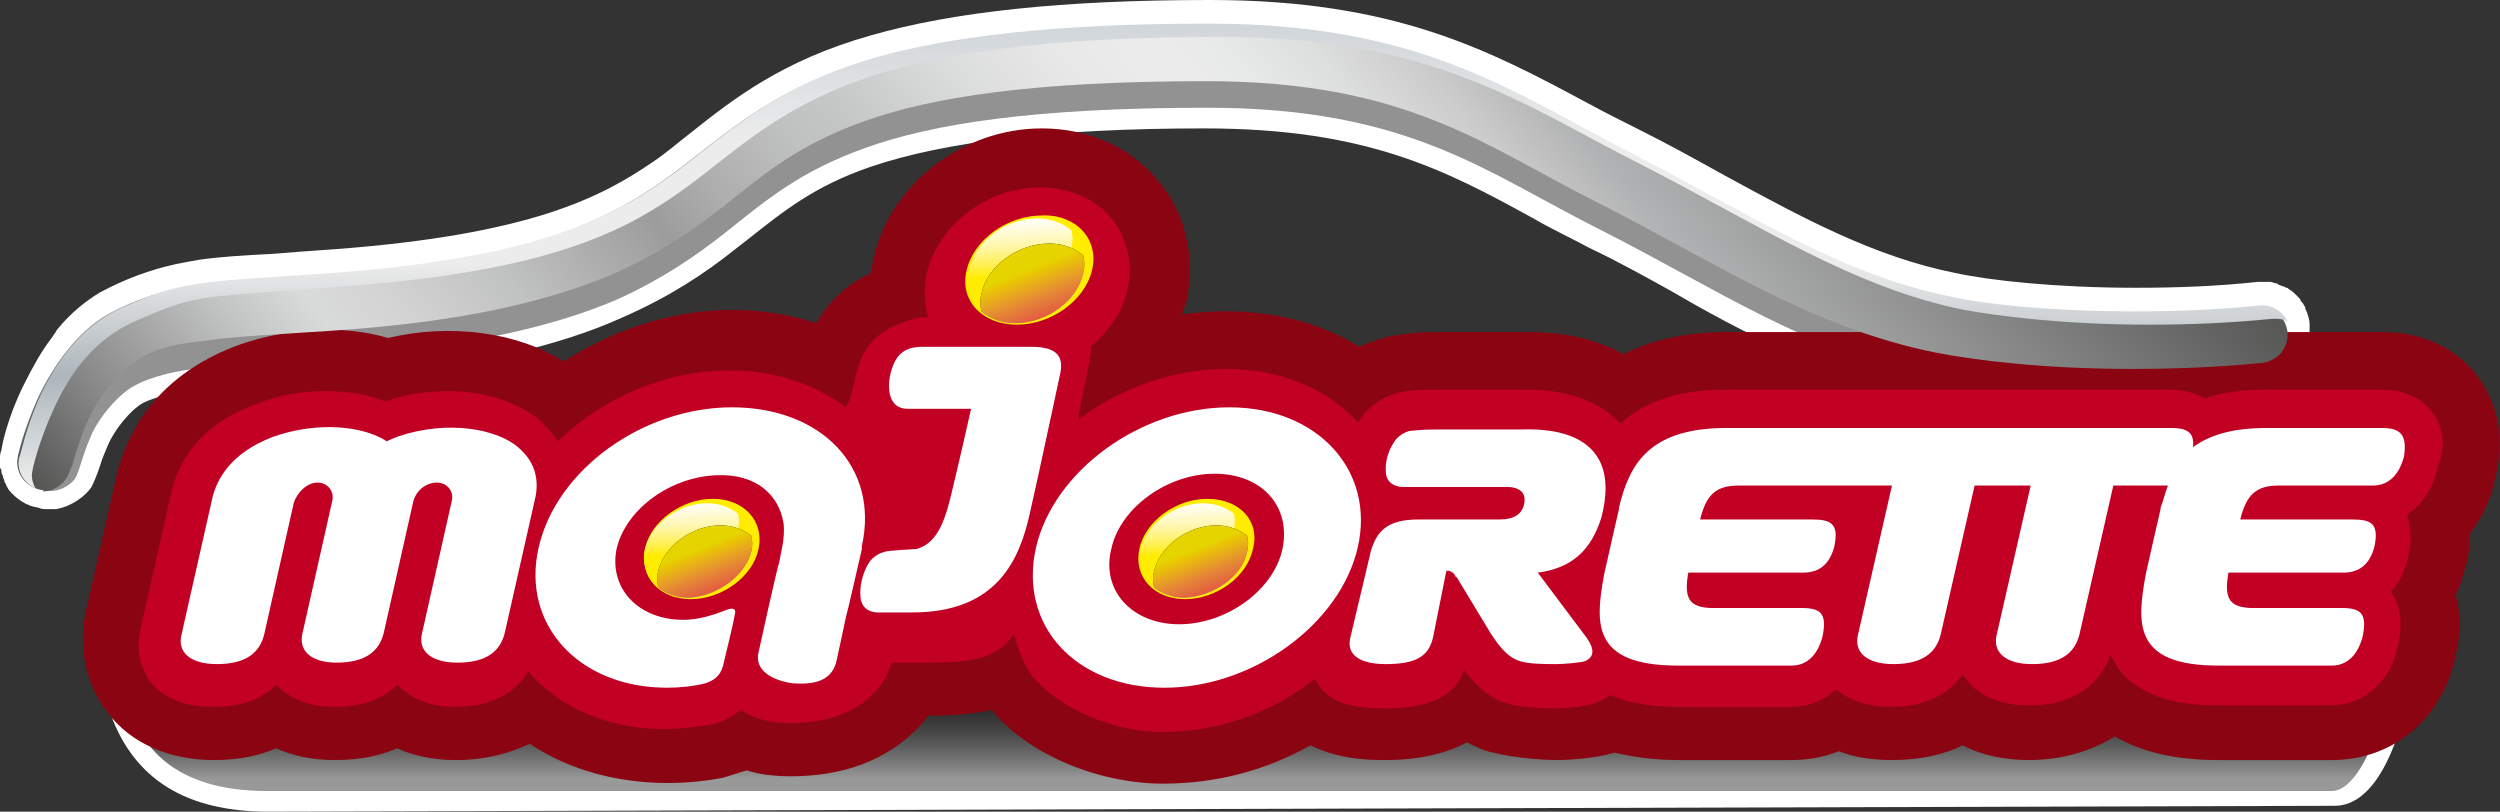 <?xml version="1.0" encoding="utf-8"?>
<!-- Generator: Adobe Illustrator 22.0.1, SVG Export Plug-In . SVG Version: 6.00 Build 0)  -->
<svg version="1.1" id="Ebene_1" xmlns="http://www.w3.org/2000/svg" xmlns:xlink="http://www.w3.org/1999/xlink" x="0px" y="0px"
	 viewBox="0 0 169.4 55" style="enable-background:new 0 0 169.4 55;" xml:space="preserve">
<rect x="0" y="0" width="169.4" height="55" fill="#333333" stroke="none"/>
<style type="text/css">
	.st0{fill:#FFFFFF;}
	.st1{fill:url(#SVGID_1_);}
	.st2{fill:#919291;}
	.st3{fill:#8A0412;}
	.st4{fill:#C10024;}
	.st5{fill:#FFEC00;}
	.st6{fill:url(#SVGID_2_);}
	.st7{fill:url(#SVGID_3_);}
	.st8{opacity:0.9;fill:url(#SVGID_4_);enable-background:new    ;}
	.st9{fill:url(#SVGID_5_);}
	.st10{fill:url(#SVGID_6_);}
	.st11{opacity:0.9;fill:url(#SVGID_7_);enable-background:new    ;}
	.st12{fill:url(#SVGID_8_);}
	.st13{fill:url(#SVGID_9_);}
	.st14{opacity:0.9;fill:url(#SVGID_10_);enable-background:new    ;}
	.st15{fill:url(#SVGID_11_);}
	.st16{fill:url(#SVGID_12_);}
</style>
<g id="Ebene_2_1_">
	<g>
		<path class="st0" d="M18.2,55c-5.6,0-9.1-2.2-10.7-6.6c-0.1-0.2-0.3-0.9-0.5-3.5c-0.2-1-0.2-2.1,0-3.1l2.1-9.3
			c0.4-1.9,1.4-4.2,3.9-6.1c-1.2,0.2-2.5,0.5-3.3,0.9c-0.9,0.5-2,1.9-2.4,2.9c-0.2,0.5-0.4,0.9-0.5,1.3c-0.2,0.6-0.4,1.1-0.6,1.5
			c-0.4,0.6-1.3,1.3-2.4,1.5c0,0-0.2,0-0.3,0s-0.2,0-0.3,0c-0.2,0-0.4,0-0.6-0.1c-0.8-0.1-1.5-0.6-2-1.2c-0.1-0.2-0.2-0.3-0.2-0.4
			c-0.1-0.1-0.1-0.2-0.1-0.2c0-0.1-0.1-0.2-0.1-0.3c0-0.1-0.1-0.2-0.1-0.3c0-0.1,0-0.2-0.1-0.3c0-0.1,0-0.2,0-0.4c0-0.1,0-0.1,0-0.2
			c0-0.2,0-0.4,0.1-0.6c0-0.2,0.4-2.2,1.5-4.4c0.6-1.2,1.2-2.3,1.9-3.2l0.2-0.3c0.1-0.1,0.1-0.2,0.2-0.3c0.9-1.1,1.9-1.9,2.9-2.5
			c1.7-0.9,3.3-1.5,5.1-1.9c0.5-0.1,1-0.2,1.6-0.3c1.4-0.2,3-0.3,5-0.4c1.2-0.1,2.5-0.2,4-0.3c13.6-1,18.3-3.6,21.7-5.9
			c0.9-0.6,1.7-1.3,2.6-2C49.7,6.7,53,4.1,59,2.4C64.6,0.8,72,0,82,0c12.5,0,18.9,3.4,25.6,7c1.1,0.6,2.3,1.2,3.5,1.8
			c2,1,3.8,2,5.6,3c5.5,3,10.3,5.6,15.8,6.7c2.3,0.5,6.8,1,12.2,1c2.8,0,5.5-0.1,8.3-0.4c0.1,0,0.2,0,0.3,0s0.2,0,0.3,0s0.1,0,0.2,0
			c0.2,0,0.3,0.1,0.4,0.1c0.1,0,0.1,0,0.2,0.1c0.1,0,0.2,0.1,0.3,0.1s0.2,0.1,0.2,0.1h0.1l0.1,0.1c0.2,0.1,0.4,0.3,0.5,0.4l0.1,0.1
			c0.1,0.1,0.2,0.2,0.2,0.3l0.1,0.1c0.1,0.1,0.1,0.2,0.2,0.3v0.1c0.2,0.4,0.3,0.8,0.3,1.1c0,0.4,0,0.8-0.1,1.2h5
			c3,0,4.7,1.3,5.6,2.5c1.3,1.6,1.7,3.8,1.2,6.1c-0.3,1.4-0.9,2.7-1.8,3.7c0.1,1-0.1,1.9-0.2,2.2c-0.2,0.8-0.4,1.5-0.8,2.1
			c0.4,1.2,0.4,2.5,0.1,4c-0.4,1.8-1.3,3.4-2.6,4.5c-0.4,1.7-1.8,6.3-4.7,6.3L18.2,55L18.2,55z M34.5,24c1.4,0.4,2.7,1,3.7,1.8
			c3.3-2.4,7.4-3.7,11.4-3.7c2.2,0,4.3,0.4,6.2,1.2c0.5-1.4,1.6-3,4.1-4.1c0-0.5,0.1-1,0.2-1.4c1-4.5,5.6-8,10.4-8
			c2.9,0,5.5,1.2,7.2,3.3c1.6,2,2.1,4.6,1.6,7.1c-0.2,0.9-0.6,1.8-1,2.6c1.6-0.4,3.3-0.7,4.9-0.7c3.3,0,6.3,0.9,8.8,2.6
			c0.7-0.4,1.4-0.7,2.2-0.9c0.5-0.1,1.3-0.3,3-0.3h6.1c2.6,0,4.7,0.6,6.5,1.6c1.9-1.1,4.3-1.6,7-1.6h3.6c-2.4-1.1-4.8-2.4-7.2-3.8
			c-1.8-1-3.6-2-5.5-2.9c-1.3-0.7-2.6-1.3-3.8-2c-6-3.3-11.3-6.1-22.3-6.1C71.4,8.7,64,9.6,59,11.3c-3.8,1.3-5.9,3-8.3,4.9l-0.9,0.7
			c-2,1.6-4.4,3.2-7.6,4.6C40,22.5,37.5,23.3,34.5,24z"/>
		<g>
			
				<linearGradient id="SVGID_1_" gradientUnits="userSpaceOnUse" x1="84.99" y1="9.169" x2="84.99" y2="-0.87" gradientTransform="matrix(1 0 0 -1 0 52.769)">
				<stop  offset="0.369" style="stop-color:#262626"/>
				<stop  offset="0.451" style="stop-color:#2D2D2D"/>
				<stop  offset="0.573" style="stop-color:#414141"/>
				<stop  offset="0.719" style="stop-color:#626262"/>
				<stop  offset="0.883" style="stop-color:#8F8F8F"/>
				<stop  offset="0.916" style="stop-color:#999999"/>
			</linearGradient>
			<path class="st1" d="M8.3,43.7c0,0,1.3,3.3,3.4,4.4c1.6,0.8,1.1,0.5,3.2,0.5c0.2,0,3.2-5,6.5-5c25.5,0,134.5,0,139.1,0
				c2.7,0,0.3,10-2.5,10c-4.1,0-133.4,0-139.9,0s-8.5-3.2-9.4-5.7C8.4,46.9,8.3,43.7,8.3,43.7z"/>
			<path class="st2" d="M1.4,30.9c0.1-1.1,0.3-1.5,0.7-2.3c0,0,2.3-4.6,5.4-5.9l0,0c2.1-0.9,3.8-1.3,6-1.6l0,0
				c2.2-0.3,4.7-0.4,8.9-0.7l0,0c13.3-1,18.5-3.5,22.4-6.2l0,0c3.9-2.7,6.9-6.2,14.4-8.4l0,0c5-1.4,11.9-2.3,22.6-2.3l0,0
				c14.3,0,20.4,4.6,28.5,8.7l0,0c8,4.1,14.3,8.3,21.8,9.8l0,0c2.2,0.4,6.7,1,12.5,1l0,0c2.6,0-1.9-0.1,1.1-0.4c0,0,1.1,0.7,1.2,1.7
				c0,0,0.2,2-0.9,2.1c0,0-0.3,0.4-1.4,0.4l0,0c-6.1,0-10.7-0.6-13.3-1.1l0,0c-8.5-1.7-15.1-6.2-22.8-10.1l0,0
				c-7.8-3.9-13-8.3-26.7-8.3l0,0C70,7.3,63.2,8.4,58.7,10l0,0c-4.5,1.6-6.7,3.5-9.6,5.8l0,0c-1.9,1.5-4.2,3.1-7.3,4.5l0,0
				c-4.2,1.8-10,3.2-19.1,3.9l0,0c-4.3,0.3-6.9,0.4-8.8,0.7l0,0c-1.9,0.2-3.7,0.6-4.9,1.3c-1.2,0.7-2.5,2.4-2.9,3.5
				c-0.5,1.1-0.7,2.2-1,2.7s-1.4,1.2-2.4,0.7C1.6,32.6,1.3,32,1.4,30.9z"/>
			<g>
				<path class="st3" d="M167.8,25.4c-1-1.3-3-2.9-6.4-2.9h-7.8c-1.4,0-2.6,0.1-3.8,0.4c-0.8-0.3-1.7-0.4-2.7-0.4H117
					c-2.7,0-5,0.5-7,1.5c-1.6-0.9-3.7-1.5-6.5-1.5h-6.1c-1.8,0-2.7,0.2-3.3,0.3c-0.7,0.2-1.4,0.4-2,0.7c-3.3-2.1-7.7-2.8-12-2.2
					c0.1-0.3,0.2-0.6,0.3-0.9c0.6-2.8,0-5.8-1.8-8c-1.9-2.4-4.8-3.7-8-3.7c-5.4,0-10.3,3.8-11.4,8.8c-0.1,0.3-0.1,0.7-0.2,1
					c-1.9,0.9-3,2.2-3.7,3.4c-1.8-0.6-3.7-0.9-5.7-0.9c-4,0-8,1.3-11.4,3.5c-3.1-2-7.7-2.6-11.9-1.6c-3.1-0.9-6.8-0.7-10.2,0.5
					c-5.9,2.2-7.6,6.4-8.2,8.8l-2.1,9.3c-0.5,2.4,0,4.9,1.5,6.8c1.6,2.1,4.2,3.2,7.2,3.2c1.7,0,3.1-0.3,4.2-0.8
					c1.1,0.5,2.4,0.8,4,0.8c1.7,0,3.1-0.3,4.2-0.8c1.1,0.5,2.4,0.8,4,0.8c2.1,0,3.7-0.5,5-1.1c3.6,2.4,8.4,3.2,13.1,2.3l0.3-0.1
					c0.4-0.1,0.9-0.3,1.3-0.4c0.9,0.3,2,0.4,3,0.4c4.8,0,7.7-2,9.3-4.1c1.5,0,3-0.1,4.3-0.4c2.3,2.9,7.1,5,11.6,5
					c3.6,0,7-0.9,10-2.6c2,1,4.1,1,5.1,1c2.4,0,4.2-0.5,5.5-1.2c0.6,0.3,1.2,0.6,1.8,0.7c1.6,0.4,3.6,0.5,4.2,0.5c0.2,0,2.3,0,4-0.5
					c1.3,0.3,2.7,0.5,4.3,0.5h7.7c1.1,0,2.2-0.2,3.2-0.6c1,0.4,2.2,0.6,3.6,0.6c2,0,3.6-0.4,4.8-1c1.3,0.7,2.9,1,4.5,1
					c2.2,0,4.2-0.6,5.8-1.6c1.9,1.1,4.2,1.6,7,1.6h7.7c4.2,0,7.5-2.8,8.4-7.1c0.4-1.6,0.3-3,0-4.1c0.3-0.6,0.5-1.3,0.7-2
					c0.1-0.4,0.3-1.1,0.2-2.1c0.9-1.1,1.5-2.4,1.8-3.9C169.9,29,168.8,26.7,167.8,25.4z"/>
				<path class="st4" d="M164.7,27.8c-0.7-0.9-1.9-1.4-3.4-1.4h-7.8c-1.6,0-3,0.2-4.1,0.6c-0.7-0.4-1.5-0.6-2.4-0.6h-30.1
					c-3.5,0-5.7,1-7.1,2.3c-1-1.1-2.9-2.3-6.4-2.3h-6.2c-1.4,0-2,0.1-2.4,0.2c-1.6,0.4-2.4,1.4-2.7,1.9c0,0,0,0.1-0.1,0.1
					c-2.1-2.3-5.3-3.6-8.9-3.6s-7.2,1.3-10,3.4c-0.1-0.3,1-4.7,0.8-4.9c1.2-1,2.2-2.4,2.5-3.9c0.4-1.7,0-3.4-1-4.7
					c-1.1-1.4-2.9-2.2-4.9-2.2c-3.6,0-6.9,2.5-7.7,5.8c-0.2,1-0.2,2,0.1,3c-0.2,0-0.3,0-0.5,0c-5.1,1.1-4,4.4-5.1,6.1
					c-2.1-1.6-4.8-2.5-7.9-2.5c-4.4,0-8.6,1.9-11.6,4.8c-0.3-0.5-0.7-0.9-1.2-1.4c-1.4-1.2-3.7-2-6.2-2c-1.4,0-2.9,0.2-4.3,0.7
					c-1.2-0.5-2.6-0.7-4.1-0.7c-1.6,0-3.2,0.3-4.7,0.9c-3.9,1.4-5.3,4.1-5.7,6l-2.1,9.3c-0.3,1.3,0,2.5,0.7,3.5
					c0.6,0.8,1.9,1.7,4.2,1.7c2.1,0,3.4-0.6,4.3-1.5c0.7,0.7,1.9,1.5,3.9,1.5c2.1,0,3.4-0.6,4.3-1.5c0.7,0.7,1.9,1.5,3.9,1.5l0,0
					c2.8,0,4.3-1.2,5-2.4c2.1,2.5,5.5,3.9,9.2,3.9c1,0,2-0.1,3.1-0.3h0.1c0.9-0.2,1.5-0.6,2-1c0.7,0.5,1.8,0.9,3.3,0.9
					c6.1,0,6.9-4.1,6.9-4.1c4.5,0,6.8,0.2,8.3-1.9c0.1,0.1,0.2,1.2,1.1,2.6c1.2,1.8,5,4,8.9,4s7.5-1.3,10.4-3.6c0.9,1.8,2.8,2,4.8,2
					c3.6,0,4.9-1.3,5.3-2.6c0.7,0.9,1.6,1.9,3,2.3c1.1,0.3,2.9,0.3,3.1,0.3l0,0c0,0,1.9,0,2.9-0.4c0.3-0.1,0.6-0.3,0.9-0.5
					c1.2,0.5,2.7,0.8,4.5,0.8h7.7c1.2,0,2.3-0.4,3.1-1.2c0.7,0.6,1.9,1.2,3.7,1.2l0,0c2.7,0,4.1-1.1,4.9-2.2
					c0.1,0.2,0.2,0.3,0.3,0.4c0.6,0.8,1.9,1.7,4.2,1.7l0,0c3.6,0,5-2,5.5-3.4c0.2,0.3,0.4,0.7,0.6,1c1.3,1.6,3.5,2.4,6.6,2.4h7.7
					c2.3,0,4.1-1.6,4.6-4.1c0.1-0.6,0.5-2.2-0.5-3.6c0.6-0.6,1-1.5,1.2-2.5c0.1-0.4,0.3-1.6-0.1-2.7c1-0.7,1.8-1.8,2.1-3.3
					C165.5,30.9,165.9,29.2,164.7,27.8z"/>
				<g>
					<g>
						<path class="st0" d="M53.7,46.3c-1.4-0.2-2.6-0.9-2.3-2.1c0,0,1.2-5.5,1.4-6.1c0.1-0.6,0.4-1.6,0.3-2.6
							c-0.3-2-1.9-3.4-4.5-3.3c-3.1,0.1-6.1,2.2-6.8,4.9c-0.6,2.7,1.4,4.9,4.5,4.9c1,0,2-0.3,3-0.7c0.3-0.1,0.6-0.1,0.5,0.3
							c-0.2,1.1-0.7,3-0.8,3.5c-0.2,0.7-0.6,1-1.2,1.2c-0.8,0.2-1.7,0.3-2.6,0.3c-6,0-9.9-4.3-8.7-9.5c1.2-5.3,7.1-9.5,13.1-9.5
							s10,4,8.8,9.4c0,0.1,0,0.1,0,0.2c0,0-1,4.4-1.1,4.7c0,0-0.5,2.4-0.6,2.8C56.4,46.2,55.1,46.4,53.7,46.3z"/>
						<path class="st0" d="M61.8,41.5c5.8,0,7.3-3.6,8-6.8c0.4-1.7,2-9.2,2-9.2c0.3-1.2,0-2-1.9-2c-0.1,0-7.4,0-7.4,0
							c-1.3,0-1.9,0.6-2.2,2c-0.2,1.2,0.1,2.2,1.2,2.2c0,0,2.9,0,4.3,0c0,0-0.6,2.7-1.2,5.2c-0.5,2.2-1,3.9-2.5,4.3
							c0,0-2,0.1-2.2,0.2c-0.7,0.2-1,0.7-1,0.7c-0.7,1.1-0.6,2.2-0.6,2.2c0,1.1,0.9,1.2,1.2,1.2C59.8,41.5,61.8,41.5,61.8,41.5z"/>
						<path class="st0" d="M83.3,27.6c-6,0-11.9,4.3-13.1,9.5c-1.2,5.3,2.7,9.5,8.7,9.5s11.9-4.3,13.1-9.5
							C93.2,31.9,89.3,27.6,83.3,27.6z M86.9,37.2c-0.6,2.8-3.8,5.1-7,5.1s-5.3-2.3-4.6-5.1c0.6-2.8,3.8-5.1,7-5.1
							C85.5,32.1,87.5,34.3,86.9,37.2z"/>
						<path class="st0" d="M104.2,38.8c2.3-0.3,3.6-1.5,4.3-3.7c1.7-6.4-4.5-6-5.4-6c-0.7,0-3.8,0-5.8,0c-1.1,0-1.6,0.1-1.8,0.1
							c-0.7,0.2-1,0.7-1,0.7c-0.7,1-0.6,2-0.6,2c0,1,0.9,1.1,1.2,1.1c0.2,0,3.4,0,3.4,0h3.7c0.3,0,1.2,0.1,1.1,1
							c-0.1,0.9-0.8,1.2-1.7,1.2h-5.5c-2.1,0-2.8,0.8-3.2,2.1l-1.4,5.9c-0.3,1.2,0.7,1.8,2.4,1.8c2,0,2.9-0.5,3.2-1.8l0.9-4.5
							c0.2-0.1,0.5,0.1,0.6,0.3c0,0,0,0.1,0.1,0.1l2.3,3.8c0.7,1.1,1.3,1.7,2,1.9c0.6,0.2,1.8,0.2,2.4,0.2c0.6,0,1.7-0.1,2-0.2
							c0.7-0.3,0.6-0.9,0.1-1.6L104.2,38.8z"/>
						<path class="st0" d="M35.1,30.3c-1.4-1.2-4.7-1.9-8.2-0.7c-0.2,0.1-0.5,0.2-0.7,0.3c-1.5-1-4.6-1.4-7.7-0.3
							c-2.9,1.1-3.8,2.9-4.1,4.1L12.3,43c-0.3,1.2,0.6,2,2.4,2c2,0,2.9-0.8,3.2-2l2-8.9c0.2-0.7,0.9-1.4,1.6-1.4
							c0.7,0,1.2,0.6,1,1.3l-2,8.9c-0.3,1.2,0.6,2,2.3,2c2,0,2.9-0.8,3.2-2l2-8.9c0.2-0.8,0.9-1.3,1.6-1.3s1.2,0.6,1,1.3l-2,8.9
							c-0.3,1.2,0.6,2,2.4,2c2,0,2.9-0.8,3.2-2l2.1-9.3C36.6,31.9,35.8,30.9,35.1,30.3z"/>
						<path class="st0" d="M161.4,29h-7.8c-2.4,0-3.9,0.5-5,1.3c0.1-1-0.4-1.3-1.5-1.3H117c-5.3,0-6.6,2.5-7.3,5.4c0,0,0,0,0,0.1
							c0,0-0.6,2.6-1,4.4c-0.6,3.3-0.9,6.2,5,6.2h7.7c1.1,0,1.8-0.8,2.1-2c0.3-1.5-0.1-1.9-1.4-1.9c0,0-3.9,0-6,0
							c-1.7,0-2-0.7-1.7-2.4c3,0,7.8,0,7.8,0c1.1,0,1.8-0.6,2.1-1.8c0.3-1.5-0.2-1.8-1.5-1.8c0,0-4.6,0-7.6,0c0.4-1.6,1-2.3,2.6-2.3
							c0.3,0,0.6,0,1,0c1,0,4.8,0,9.4,0L125.9,43c-0.3,1.2,0.6,2,2.4,2c2,0,2.9-0.8,3.2-2l2.3-10.1c1.3,0,2.6,0,3.8,0L135.3,43
							c-0.3,1.2,0.6,2,2.4,2c2,0,2.9-0.8,3.2-2l2.3-10.1c2.1,0,3.4,0,3.4,0c0.1,0,0.2,0,0.3,0c-0.2,0.5-0.3,1-0.5,1.5c0,0,0,0,0,0.1
							c0,0-0.6,2.6-1,4.4c-0.6,3.3-0.9,6.2,4.9,6.2h7.7c1.1,0,1.8-0.8,2.1-2c0.3-1.5-0.1-1.9-1.4-1.9c0,0-3.9,0-6,0
							c-1.7,0-2-0.7-1.7-2.4c3,0,7.8,0,7.8,0c1.1,0,1.8-0.6,2.1-1.8c0.3-1.5-0.2-1.8-1.5-1.8c0,0-4.6,0-7.6,0c0.4-1.6,1-2.3,2.6-2.3
							c0.3,0,0.6,0,1,0c2.6,0,5.4,0,5.4,0c1.1,0,1.8-0.8,2.1-2C163.1,29.5,162.7,29,161.4,29z"/>
					</g>
				</g>
				<g>
					<path class="st5" d="M74,18.3c-0.5,2.1-2.8,3.7-5.1,3.7c-2.4,0-3.9-1.7-3.4-3.7c0.5-2.1,2.8-3.7,5.1-3.7
						C72.9,14.5,74.5,16.2,74,18.3z"/>
					
						<linearGradient id="SVGID_2_" gradientUnits="userSpaceOnUse" x1="68.975" y1="39.313" x2="69.302" y2="31.772" gradientTransform="matrix(1 0 0 -1 0 52.769)">
						<stop  offset="0.145" style="stop-color:#FFFFFF"/>
						<stop  offset="0.197" style="stop-color:#FFFEF5"/>
						<stop  offset="0.294" style="stop-color:#FFFBDA"/>
						<stop  offset="0.427" style="stop-color:#FFF6A8"/>
						<stop  offset="0.589" style="stop-color:#FFEF4F"/>
						<stop  offset="0.7" style="stop-color:#FFEC00"/>
					</linearGradient>
					<path class="st6" d="M72.6,16.8c0.1-0.4,0.1-0.8,0-1.2c-0.6-0.5-1.4-0.8-2.3-0.8c-2.1,0-4.2,1.5-4.6,3.4
						c-0.1,0.4-0.1,0.8,0,1.2c0.6,0.5,1.4,0.8,2.3,0.8C70.1,20.2,72.1,18.7,72.6,16.8z"/>
					<g>
						<g>
							<g>
								
									<linearGradient id="SVGID_3_" gradientUnits="userSpaceOnUse" x1="71.359" y1="30.03" x2="69.113" y2="35.672" gradientTransform="matrix(1 0 0 -1 0 52.769)">
									<stop  offset="0" style="stop-color:#CCCCCC"/>
									<stop  offset="8.470000e-02" style="stop-color:#C6C6C6"/>
									<stop  offset="0.199" style="stop-color:#B5B5B5"/>
									<stop  offset="0.33" style="stop-color:#989898"/>
									<stop  offset="0.473" style="stop-color:#717171"/>
									<stop  offset="0.627" style="stop-color:#3F3F3F"/>
									<stop  offset="0.787" style="stop-color:#020202"/>
									<stop  offset="0.791" style="stop-color:#000000"/>
								</linearGradient>
								<path class="st7" d="M73.4,18.5c0.1-0.4,0.1-0.8,0-1.2c-0.6-0.5-1.4-0.8-2.3-0.8c-2.1,0-4.2,1.5-4.6,3.4
									c-0.1,0.4-0.1,0.8,0,1.2c0.6,0.5,1.4,0.8,2.3,0.8C70.9,21.9,73,20.4,73.4,18.5z"/>
							</g>
						</g>
					</g>
					
						<linearGradient id="SVGID_4_" gradientUnits="userSpaceOnUse" x1="71.359" y1="30.03" x2="69.113" y2="35.672" gradientTransform="matrix(1 0 0 -1 0 52.769)">
						<stop  offset="0" style="stop-color:#E72D34"/>
						<stop  offset="7.860000e-02" style="stop-color:#E73535"/>
						<stop  offset="0.184" style="stop-color:#E94835"/>
						<stop  offset="0.306" style="stop-color:#EC6534"/>
						<stop  offset="0.439" style="stop-color:#F1872F"/>
						<stop  offset="0.582" style="stop-color:#F9B01B"/>
						<stop  offset="0.731" style="stop-color:#FFDA00"/>
						<stop  offset="0.791" style="stop-color:#FFEC00"/>
					</linearGradient>
					<path class="st8" d="M73.4,18.5c0.1-0.4,0.1-0.8,0-1.2c-0.6-0.5-1.4-0.8-2.3-0.8c-2.1,0-4.2,1.5-4.6,3.4
						c-0.1,0.4-0.1,0.8,0,1.2c0.6,0.5,1.4,0.8,2.3,0.8C70.9,21.9,73,20.4,73.4,18.5z"/>
				</g>
				<g>
					<path class="st5" d="M51.4,37.2c-0.4,1.9-2.5,3.4-4.6,3.4s-3.5-1.5-3.1-3.4s2.5-3.4,4.6-3.4S51.8,35.3,51.4,37.2z"/>
					
						<linearGradient id="SVGID_5_" gradientUnits="userSpaceOnUse" x1="46.689" y1="19.936" x2="46.984" y2="13.129" gradientTransform="matrix(1 0 0 -1 0 52.769)">
						<stop  offset="0.145" style="stop-color:#FFFFFF"/>
						<stop  offset="0.197" style="stop-color:#FFFEF5"/>
						<stop  offset="0.294" style="stop-color:#FFFBDA"/>
						<stop  offset="0.427" style="stop-color:#FFF6A8"/>
						<stop  offset="0.589" style="stop-color:#FFEF4F"/>
						<stop  offset="0.7" style="stop-color:#FFEC00"/>
					</linearGradient>
					<path class="st9" d="M50,35.9c0.1-0.4,0.1-0.7,0-1.1c-0.5-0.4-1.2-0.7-2.1-0.7c-1.9,0-3.8,1.4-4.2,3.1c-0.1,0.4-0.1,0.7,0,1.1
						c0.5,0.4,1.2,0.7,2.1,0.7C47.7,38.9,49.6,37.5,50,35.9z"/>
					<g>
						<g>
							<g>
								
									<linearGradient id="SVGID_6_" gradientUnits="userSpaceOnUse" x1="48.996" y1="11.589" x2="46.968" y2="16.684" gradientTransform="matrix(1 0 0 -1 0 52.769)">
									<stop  offset="0" style="stop-color:#CCCCCC"/>
									<stop  offset="8.470000e-02" style="stop-color:#C6C6C6"/>
									<stop  offset="0.199" style="stop-color:#B5B5B5"/>
									<stop  offset="0.33" style="stop-color:#989898"/>
									<stop  offset="0.473" style="stop-color:#717171"/>
									<stop  offset="0.627" style="stop-color:#3F3F3F"/>
									<stop  offset="0.787" style="stop-color:#020202"/>
									<stop  offset="0.791" style="stop-color:#000000"/>
								</linearGradient>
								<path class="st10" d="M50.9,37.4c0.1-0.4,0.1-0.7,0-1.1c-0.5-0.4-1.2-0.7-2.1-0.7c-1.9,0-3.8,1.4-4.2,3.1
									c-0.1,0.4-0.1,0.7,0,1.1c0.5,0.4,1.2,0.7,2.1,0.7C48.6,40.4,50.5,39,50.9,37.4z"/>
							</g>
						</g>
					</g>
					
						<linearGradient id="SVGID_7_" gradientUnits="userSpaceOnUse" x1="48.996" y1="11.589" x2="46.968" y2="16.684" gradientTransform="matrix(1 0 0 -1 0 52.769)">
						<stop  offset="0" style="stop-color:#E72D34"/>
						<stop  offset="7.860000e-02" style="stop-color:#E73535"/>
						<stop  offset="0.184" style="stop-color:#E94835"/>
						<stop  offset="0.306" style="stop-color:#EC6534"/>
						<stop  offset="0.439" style="stop-color:#F1872F"/>
						<stop  offset="0.582" style="stop-color:#F9B01B"/>
						<stop  offset="0.731" style="stop-color:#FFDA00"/>
						<stop  offset="0.791" style="stop-color:#FFEC00"/>
					</linearGradient>
					<path class="st11" d="M50.9,37.4c0.1-0.4,0.1-0.7,0-1.1c-0.5-0.4-1.2-0.7-2.1-0.7c-1.9,0-3.8,1.4-4.2,3.1
						c-0.1,0.4-0.1,0.7,0,1.1c0.5,0.4,1.2,0.7,2.1,0.7C48.6,40.4,50.5,39,50.9,37.4z"/>
				</g>
				<g>
					<path class="st5" d="M84.9,37.2c-0.4,1.9-2.5,3.4-4.6,3.4s-3.5-1.5-3.1-3.4s2.5-3.4,4.6-3.4C84,33.8,85.4,35.3,84.9,37.2z"/>
					
						<linearGradient id="SVGID_8_" gradientUnits="userSpaceOnUse" x1="80.289" y1="19.933" x2="80.584" y2="13.127" gradientTransform="matrix(1 0 0 -1 0 52.769)">
						<stop  offset="0.145" style="stop-color:#FFFFFF"/>
						<stop  offset="0.197" style="stop-color:#FFFEF5"/>
						<stop  offset="0.294" style="stop-color:#FFFBDA"/>
						<stop  offset="0.427" style="stop-color:#FFF6A8"/>
						<stop  offset="0.589" style="stop-color:#FFEF4F"/>
						<stop  offset="0.7" style="stop-color:#FFEC00"/>
					</linearGradient>
					<path class="st12" d="M83.6,35.9c0.1-0.4,0.1-0.7,0-1.1c-0.5-0.4-1.2-0.7-2.1-0.7c-1.9,0-3.8,1.4-4.2,3.1
						c-0.1,0.4-0.1,0.7,0,1.1c0.5,0.4,1.2,0.7,2.1,0.7C81.4,38.9,83.3,37.5,83.6,35.9z"/>
					<g>
						<g>
							<g>
								
									<linearGradient id="SVGID_9_" gradientUnits="userSpaceOnUse" x1="82.604" y1="11.568" x2="80.575" y2="16.667" gradientTransform="matrix(1 0 0 -1 0 52.769)">
									<stop  offset="0" style="stop-color:#CCCCCC"/>
									<stop  offset="8.470000e-02" style="stop-color:#C6C6C6"/>
									<stop  offset="0.199" style="stop-color:#B5B5B5"/>
									<stop  offset="0.33" style="stop-color:#989898"/>
									<stop  offset="0.473" style="stop-color:#717171"/>
									<stop  offset="0.627" style="stop-color:#3F3F3F"/>
									<stop  offset="0.787" style="stop-color:#020202"/>
									<stop  offset="0.791" style="stop-color:#000000"/>
								</linearGradient>
								<path class="st13" d="M84.5,37.4c0.1-0.4,0.1-0.7,0-1.1c-0.5-0.4-1.2-0.7-2.1-0.7c-1.9,0-3.8,1.4-4.2,3.1
									c-0.1,0.4-0.1,0.7,0,1.1c0.5,0.4,1.2,0.7,2.1,0.7C82.3,40.4,84.2,39,84.5,37.4z"/>
							</g>
						</g>
					</g>
					
						<linearGradient id="SVGID_10_" gradientUnits="userSpaceOnUse" x1="82.604" y1="11.568" x2="80.575" y2="16.667" gradientTransform="matrix(1 0 0 -1 0 52.769)">
						<stop  offset="0" style="stop-color:#E72D34"/>
						<stop  offset="7.860000e-02" style="stop-color:#E73535"/>
						<stop  offset="0.184" style="stop-color:#E94835"/>
						<stop  offset="0.306" style="stop-color:#EC6534"/>
						<stop  offset="0.439" style="stop-color:#F1872F"/>
						<stop  offset="0.582" style="stop-color:#F9B01B"/>
						<stop  offset="0.731" style="stop-color:#FFDA00"/>
						<stop  offset="0.791" style="stop-color:#FFEC00"/>
					</linearGradient>
					<path class="st14" d="M84.5,37.4c0.1-0.4,0.1-0.7,0-1.1c-0.5-0.4-1.2-0.7-2.1-0.7c-1.9,0-3.8,1.4-4.2,3.1
						c-0.1,0.4-0.1,0.7,0,1.1c0.5,0.4,1.2,0.7,2.1,0.7C82.3,40.4,84.2,39,84.5,37.4z"/>
				</g>
			</g>
			<g>
				
					<linearGradient id="SVGID_11_" gradientUnits="userSpaceOnUse" x1="29.468" y1="-12.955" x2="124.665" y2="66.926" gradientTransform="matrix(1 0 0 -1 0 52.769)">
					<stop  offset="3.800000e-03" style="stop-color:#565655"/>
					<stop  offset="5.760000e-02" style="stop-color:#858585"/>
					<stop  offset="0.143" style="stop-color:#C2C3C3"/>
					<stop  offset="0.182" style="stop-color:#D9DADA"/>
					<stop  offset="0.217" style="stop-color:#D3D3D4"/>
					<stop  offset="0.271" style="stop-color:#C1C2C2"/>
					<stop  offset="0.338" style="stop-color:#A4A4A5"/>
					<stop  offset="0.354" style="stop-color:#9C9C9C"/>
					<stop  offset="0.391" style="stop-color:#AEAEAF"/>
					<stop  offset="0.44" style="stop-color:#BFC0C0"/>
					<stop  offset="0.471" style="stop-color:#C5C6C6"/>
					<stop  offset="0.473" style="stop-color:#C6C7C7"/>
					<stop  offset="0.531" style="stop-color:#DBDCDC"/>
					<stop  offset="0.582" style="stop-color:#E8E8E8"/>
					<stop  offset="0.62" style="stop-color:#ECECEC"/>
					<stop  offset="0.651" style="stop-color:#E8E9E9"/>
					<stop  offset="0.689" style="stop-color:#DDDEDE"/>
					<stop  offset="0.731" style="stop-color:#CBCBCB"/>
					<stop  offset="0.772" style="stop-color:#B1B2B3"/>
					<stop  offset="1" style="stop-color:#565655"/>
				</linearGradient>
				<path class="st15" d="M2.8,33.2C1.7,33,1,32,1.2,31l0,0c0-0.1,0.4-1.9,1.4-4.1l0,0c1-2.1,2.6-4.4,4.7-5.6c2-1.1,4-1.7,6.1-2l0,0
					c2.2-0.3,4.7-0.4,8.9-0.7l0,0c13.3-1,18.5-3.5,22.4-6.2l0,0c3.9-2.7,6.9-6.2,14.4-8.4l0,0c5-1.4,11.9-2.3,22.6-2.3l0,0
					c14.3,0,20.4,4.6,28.5,8.7l0,0c8,4.1,14.3,8.3,21.8,9.8l0,0c2.2,0.4,6.7,1,12.5,1l0,0c2.6,0,5.4-0.1,8.4-0.4l0,0
					c1.1-0.1,2,0.7,2.1,1.7l0,0c0.1,1.1-0.7,2-1.8,2.1l0,0c-3.1,0.3-6.1,0.4-8.7,0.4l0,0c-6.1,0-10.7-0.6-13.3-1.1l0,0
					c-8.5-1.7-15.1-6.2-22.8-10.1l0,0c-7.8-3.9-13-8.3-26.7-8.3l0,0c-11.8,0-18.6,1.1-23.1,2.7l0,0c-4.5,1.6-6.7,3.5-9.6,5.8l0,0
					c-1.9,1.5-4.2,3.1-7.3,4.5l0,0c-4.2,1.8-10,3.3-19.1,3.9l0,0c-4.3,0.3-6.9,0.4-8.8,0.7l0,0c-1.9,0.2-3.3,0.5-4.5,1.3
					s-2.2,1.9-3,3.4l0,0c-0.8,1.5-1.2,3.1-1.4,3.7l0,0c0,0.2-0.1,0.2-0.1,0.2l0,0l0,0c-0.2,0.9-1,1.6-1.9,1.6l0,0
					C3,33.2,2.9,33.2,2.8,33.2L2.8,33.2z"/>
				
					<linearGradient id="SVGID_12_" gradientUnits="userSpaceOnUse" x1="78.128" y1="51.108" x2="78.128" y2="19.724" gradientTransform="matrix(1 0 0 -1 0 52.769)">
					<stop  offset="3.800000e-03" style="stop-color:#D1D6DA"/>
					<stop  offset="0.255" style="stop-color:#ECECEC"/>
					<stop  offset="0.517" style="stop-color:#ECECEC"/>
					<stop  offset="0.76" style="stop-color:#ADB6BC"/>
					<stop  offset="0.992" style="stop-color:#ECECEC"/>
				</linearGradient>
				<path class="st16" d="M2.2,31.9c0-0.1,0.4-1.9,1.4-4.1s2.6-4.8,5.7-6.1c2.1-0.9,3-1.3,5.2-1.6c2.2-0.2,4.7-0.4,8.9-0.7
					c13.3-1,18.5-3.5,22.4-6.2S52.7,7,60.2,4.8c5-1.4,11.9-2.3,22.6-2.3c14.3,0,20.4,4.6,28.5,8.7c8,4.1,14.3,8.3,21.8,9.8
					c2.2,0.4,6.7,1,12.5,1c2.6,0,5.4-0.1,8.4-0.4c0.4,0,0.7,0,1,0.2c-0.3-0.7-1.1-1.2-1.9-1.1c-3,0.3-5.8,0.4-8.4,0.4
					c-5.8,0-10.3-0.5-12.5-1c-7.5-1.5-13.8-5.7-21.8-9.8c-8-4.1-14.1-8.7-28.5-8.7c-10.7,0-17.6,0.9-22.6,2.3
					c-7.5,2.2-10.5,5.7-14.4,8.4c-3.9,2.7-9.1,5.2-22.4,6.2c-4.2,0.3-6.8,0.4-8.9,0.7c-2.1,0.3-3.1,0.7-5.2,1.6
					c-3,1.3-4.7,3.9-5.7,6.1s-1.3,4-1.4,4.1c-0.2,0.9,0.3,1.7,1.1,2.1C2.2,32.7,2.1,32.3,2.2,31.9z"/>
			</g>
		</g>
	</g>
</g>
</svg>
